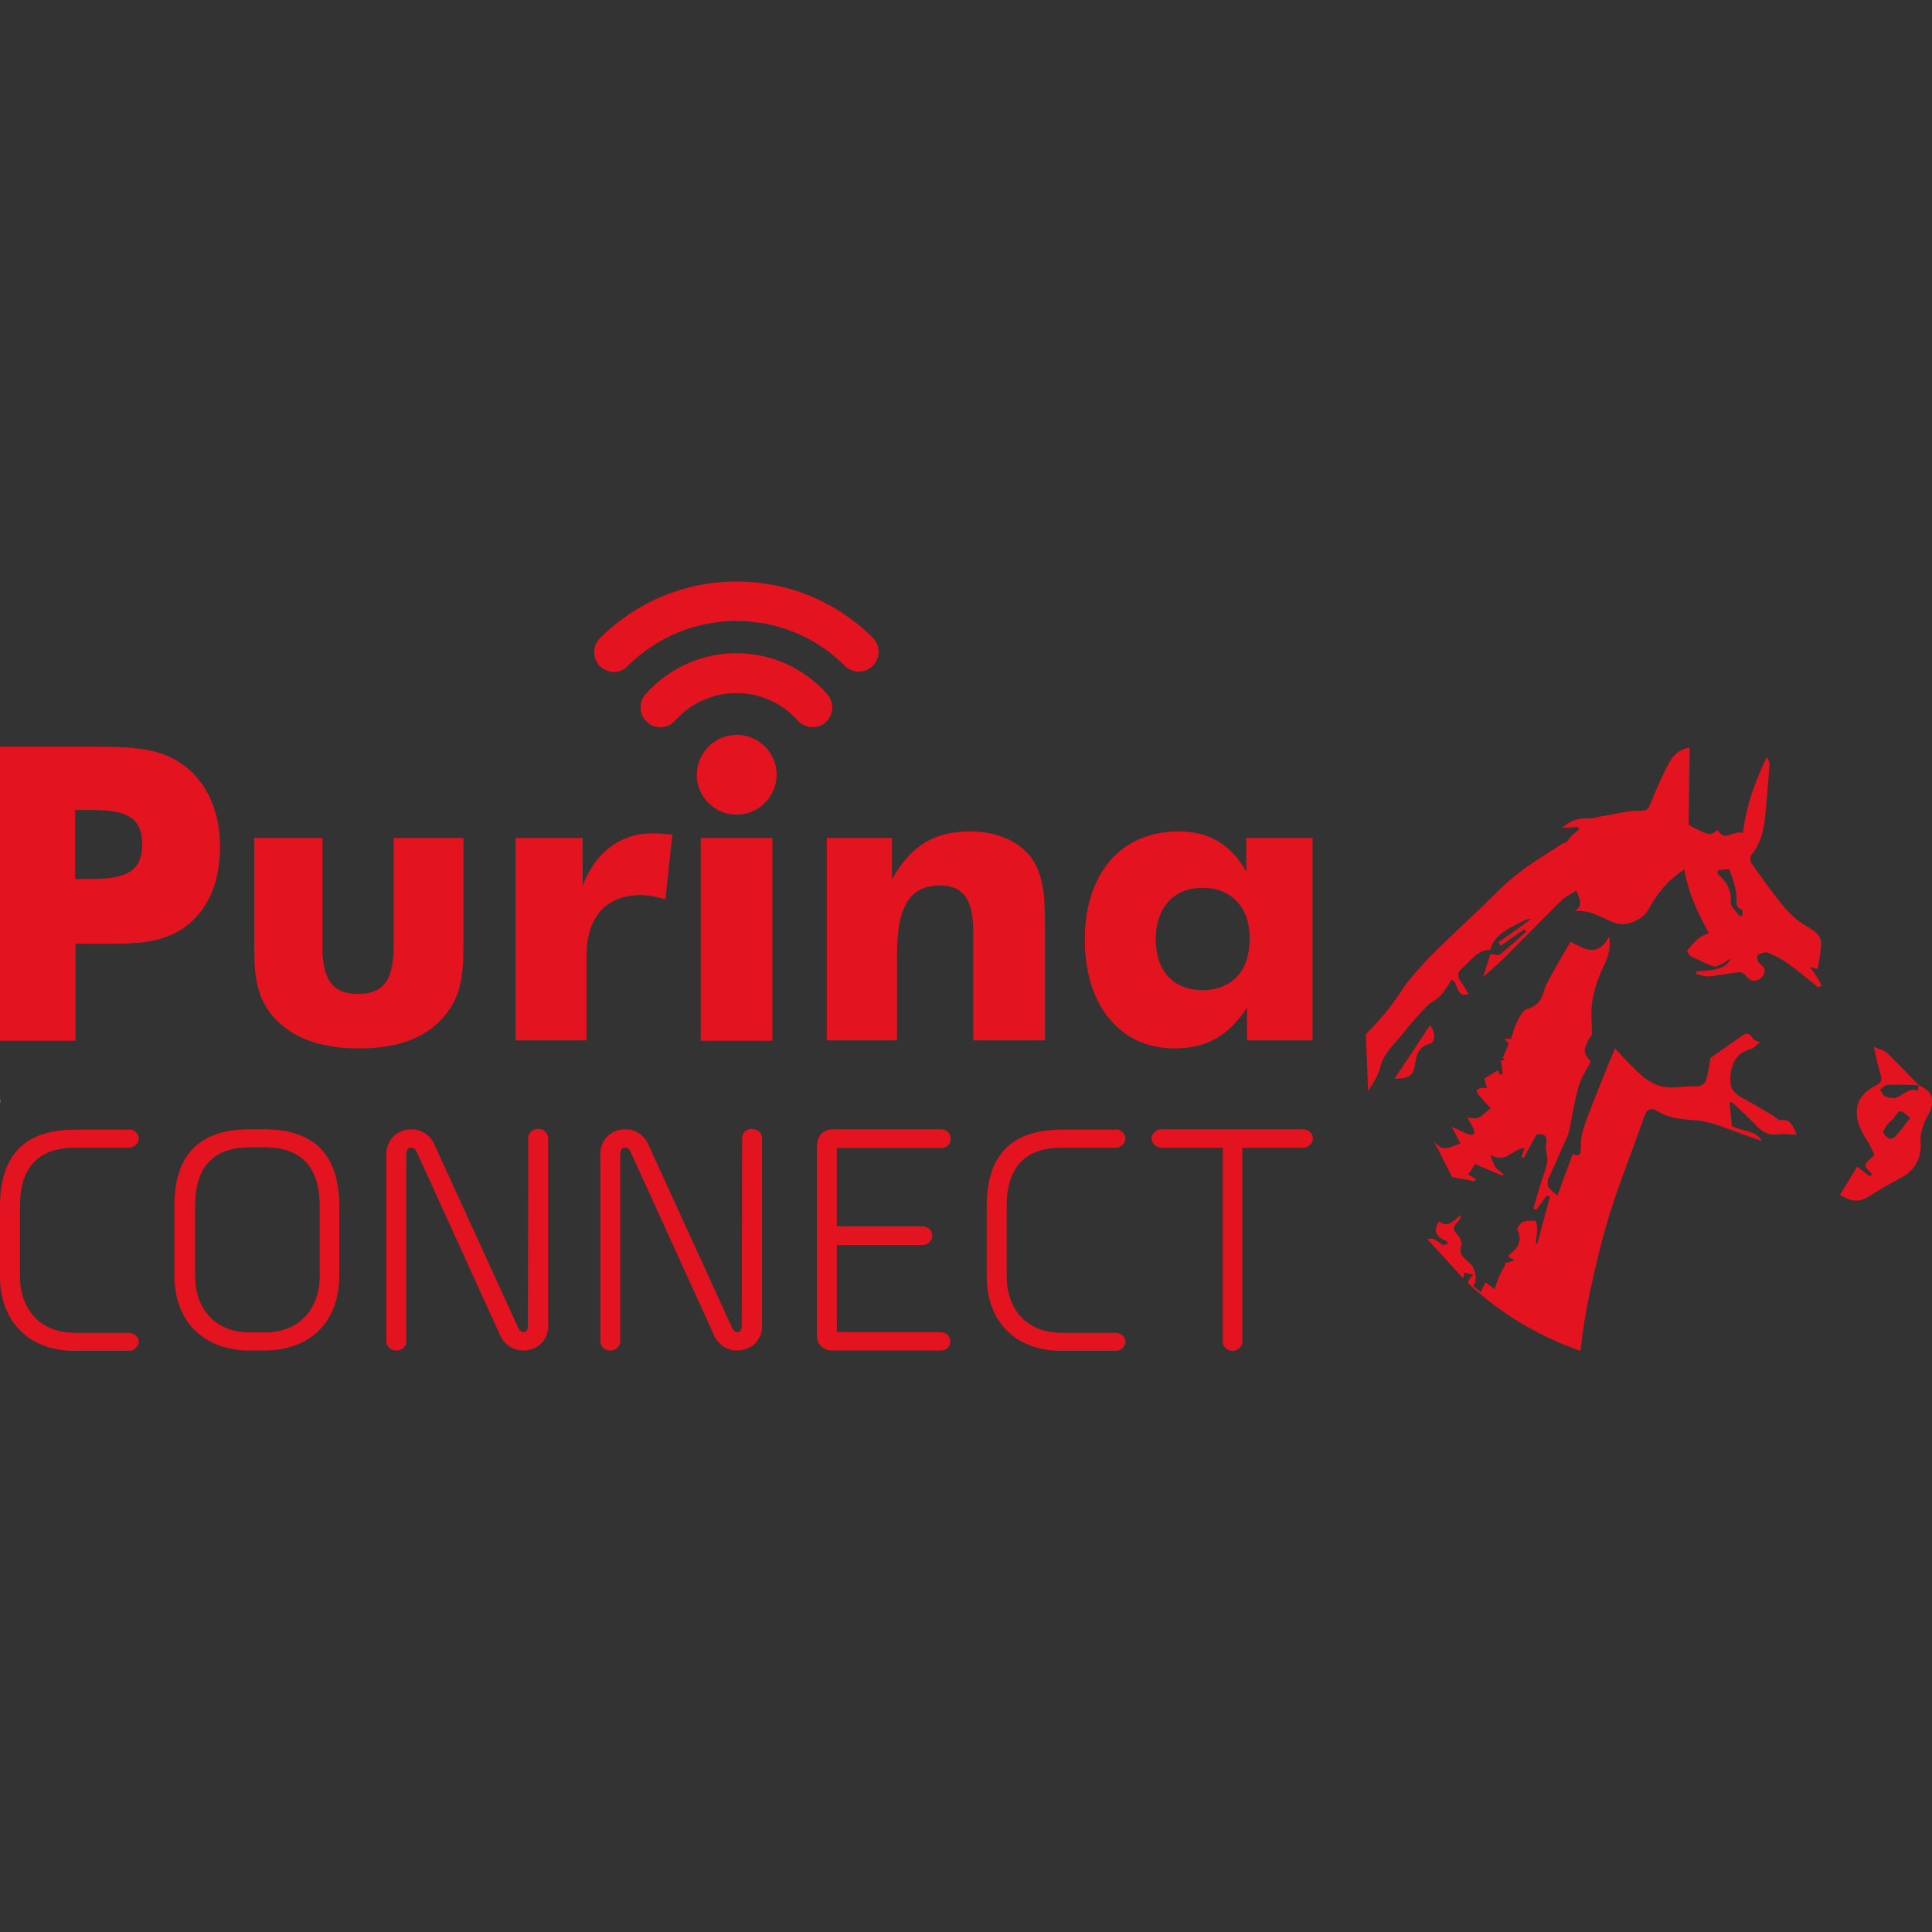 <?xml version="1.0" encoding="utf-8"?>
<!-- Generator: Adobe Illustrator 25.3.1, SVG Export Plug-In . SVG Version: 6.00 Build 0)  -->
<svg version="1.1" xmlns="http://www.w3.org/2000/svg" xmlns:xlink="http://www.w3.org/1999/xlink" x="0px" y="0px"
	 viewBox="0 0 504 504" style="enable-background:new 0 0 504 504;" xml:space="preserve">
<rect x="0" y="0" width="504" height="504" fill="#333333" stroke="none"/>
<style type="text/css">
	.st0{display:none;}
	.st1{display:inline;fill:none;stroke:#0E1976;stroke-width:1.533;stroke-miterlimit:10;}
	.st2{display:inline;}
	.st3{fill:#0E1976;}
	.st4{fill:#FB000B;}
	.st5{fill:#FFFFFF;}
	.st6{fill:#E3141F;}
</style>
<g id="Autre" class="st0">
</g>
<g id="_x32_">
</g>
<g id="_x31_">
	<g>
		<g>
			<path class="st5" d="M-3.7,284.5c-2.2-0.7-3.5,0.8-5.2,1.7c-0.8,0.5-2.1,0.2-3.1-0.1c-0.7-0.2-1.1-1.1-1.6-1.8
				c0.6-0.4,1.3-1.2,1.9-1.3c2.7-0.1,5.5,0,8.2,0.1C-3.5,283.6-3.6,284-3.7,284.5 M-9.3,296.2c-1.4,1.7-2.6,0.5-3.4-0.6
				c-0.2-0.3,0.5-1.5,1-2.2c0.4-0.6,1.2-1,1.6-1.6c1.8-2.5,1.7-2.5,4.4-0.2C-6.8,293.1-8,294.7-9.3,296.2 M-3.4,283.1
				c-2.8-2.8-5.5-5.7-8.3-8.4c-0.7-0.7-1.9-0.9-3.5-1.6c0.7,2.9,1.1,5.1,1.8,7.2c0.4,1.4,0.2,2.2-1.3,2.9c-5.9,2.9-6.3,8.3-2.3,14.2
				c0.9,1.3,1.4,2.8,2,3.9c-1,1-2.2,1.7-2.4,2.7c-0.1,0.6,1.1,1.5,1.8,2.3c-0.2,0.2-0.4,0.4-0.6,0.6c-1.1-0.8-2.1-1.6-3.3-2.6
				c-1.6,2.6-3,5-4.5,7.4c3.2,2,5.3,1.9,7.9,0.2c2.3-1.5,4.7-2.9,7.2-4.2c4.5-2.2,6.3-5.4,5.9-10.4c-0.1-1.4,0.5-2.8,0.9-4.2
				c0.4-1.2,1.2-2.2,1.6-3.3C0.7,286.4,0,284.8-3.4,283.1"/>
		</g>
	</g>
	<g>
		<g>
			<g>
				<g>
					<g>
						<g>
							<path class="st6" d="M23.6,229.3c8.9,0,13.5-1.7,13.5-9.1c0-7.4-4.8-8.9-13.3-8.9h-4.2v18H23.6z M0,271.5l0-76.7h21.9h1.5
								c9.7,0,17.3,0.1,23.3,4c6.8,4.3,10.7,12.2,10.7,22.1c0,10.2-3.8,17.8-10.6,21.9c-5.3,3.1-11.2,3.4-18.3,3.4h-5h-3.8v25.3H0z"
								/>
							<path class="st6" d="M120.9,245.6c0,8.3-0.2,14.8-6.3,20.9c-4.7,4.7-11.7,7-21,7s-16.2-2.3-21.1-7
								c-5.9-5.7-6.2-12.3-6.2-20.9v-27h17.8v28.2c0,8.3,2.3,12.5,9.3,12.5c7.1,0,9.3-4.3,9.3-12.5v-28.2h18.2V245.6z"/>
							<path class="st6" d="M134.5,218.6H152v12.4c3.4-8.8,10-13.6,18.1-13.6c1.3,0,3,0.1,5.3,0.3l-1.8,16.9
								c-2.2-0.6-4.3-1.1-6.4-1.1c-8.8,0-14.2,5.4-14.2,16v21.9h-18.5V218.6z"/>
							<path class="st6" d="M182.8,218.6h18.7v52.9h-18.7V218.6z M192.1,191.8c5.7,0,10.3,4.5,10.3,10.3c0,5.8-4.7,10.4-10.3,10.4
								c-5.8,0-10.3-4.9-10.3-10.4C181.8,196.5,186.5,191.8,192.1,191.8"/>
							<path class="st6" d="M215.7,218.6h17v10.7c5-8.7,11-12.4,20.3-12.4c6.9,0,12.4,2.4,15.7,6.4c3.5,4.5,3.9,10.3,3.9,17.9v30.2
								h-18.7v-28.3c0-8.3-2.5-12.1-8.7-12.1c-8.4,0-11.2,6.3-11.2,18.2v22.2h-18.3V218.6z"/>
							<path class="st6" d="M313.7,231.6c-7.6,0-12.2,5.3-12.2,13.4c0,8.3,4.6,13.3,12.2,13.3c7.6,0,12.3-5,12.3-13.3
								C326.1,236.8,321.3,231.6,313.7,231.6 M342.5,271.4h-17.2v-8.5c-4.9,7.4-10.6,10.6-19,10.6c-13.8,0-23.3-10.9-23.3-28.4
								c0-17.2,9.4-28.2,24.4-28.2c7.9,0,13.5,3.2,17.7,10.4v-8.7h17.3V271.4z"/>
						</g>
					</g>
					<g>
						<path class="st6" d="M33.7,294.6c1.3,0,2.5,1.2,2.5,2.4c0,1.2-1.2,2.4-2.5,2.4H19.6c-8.9,0-14.4,4.4-14.4,15.3v18.2
							c0,8.5,5.1,14.8,14.4,14.8h13.9c1.6,0,2.7,1.1,2.7,2.3c0,1.2-1.2,2.4-2.5,2.4H19.6c-12.5,0-19.6-8-19.6-19.5v-18.2
							c0-14.4,7.5-20,19.6-20H33.7z"/>
						<path class="st6" d="M68.9,294.6c12.1,0,19.6,5.7,19.6,20v18.2c0,11.6-7.1,19.5-19.6,19.5h-3.8c-12.4,0-19.6-8-19.6-19.5
							v-18.2c0-14.4,7.6-20,19.6-20H68.9z M50.9,332.8c0,8.5,5.1,14.8,14.3,14.8h3.8c9.3,0,14.4-6.3,14.4-14.8v-18.2
							c0-10.9-5.5-15.3-14.4-15.3h-3.8c-8.9,0-14.3,4.4-14.3,15.3V332.8z"/>
						<path class="st6" d="M137.8,297c0-1.4,1-2.5,2.6-2.5c1.5,0,2.6,1.1,2.6,2.5V346c0,3.6-2.8,6.3-6.5,6.3c-2.6,0-4.9-1.5-5.9-3.7
							l-21.8-47.9c-0.4-0.9-0.9-1.4-1.7-1.3c-0.7,0.1-1.1,0.6-1.1,1.7v48.8c0,1.4-1.1,2.4-2.6,2.4c-1.5,0-2.6-1.1-2.6-2.4v-48.9
							c0-3.6,2.8-6.4,6.5-6.4c2.6,0,4.9,1.5,5.9,3.7l21.9,47.9c0.4,0.9,0.9,1.4,1.6,1.3c0.7-0.1,1-0.6,1-1.7L137.8,297z"/>
						<path class="st6" d="M193.6,297c0-1.4,1-2.5,2.6-2.5c1.5,0,2.6,1.1,2.6,2.5V346c0,3.6-2.8,6.3-6.5,6.3c-2.6,0-4.9-1.5-5.9-3.7
							l-21.8-47.9c-0.4-0.9-0.9-1.4-1.7-1.3c-0.7,0.1-1.1,0.6-1.1,1.7v48.8c0,1.4-1.1,2.4-2.6,2.4c-1.5,0-2.6-1.1-2.6-2.4v-48.9
							c0-3.6,2.8-6.4,6.5-6.4c2.6,0,4.9,1.5,5.9,3.7l21.9,47.9c0.4,0.9,0.9,1.4,1.6,1.3c0.7-0.1,1-0.6,1-1.7L193.6,297z"/>
						<path class="st6" d="M213.2,298.5c0-2.2,1.7-3.9,4-3.9h28.1c1.8,0,2.7,1.1,2.7,2.5c0,1.4-1,2.4-2.6,2.4h-27.1v20.4h22.2
							c1.6,0,2.7,1.1,2.7,2.4c0,1.4-1.1,2.5-2.6,2.5h-22.3v22.7h26.9c1.7,0,2.7,1.1,2.7,2.4c0,1.4-1,2.4-2.6,2.4h-28.2
							c-2.3,0-4-1.6-4-3.9V298.5z"/>
						<path class="st6" d="M291.1,294.6c1.3,0,2.5,1.2,2.5,2.4s-1.2,2.4-2.5,2.4H277c-8.9,0-14.4,4.4-14.4,15.3v18.2
							c0,8.5,5.1,14.8,14.4,14.8h13.9c1.6,0,2.7,1.1,2.7,2.3c0,1.2-1.2,2.4-2.5,2.4H277c-12.5,0-19.6-8-19.6-19.5v-18.2
							c0-14.4,7.5-20,19.6-20H291.1z"/>
						<path class="st6" d="M339.9,294.6c1.6,0,2.6,1.2,2.6,2.4c0,1.2-1.1,2.4-2.5,2.4h-15.9v50.6c0,1.2-1.2,2.4-2.5,2.4
							c-1.5,0-2.6-1.1-2.6-2.4v-50.6h-16.1c-1.3,0-2.5-1.2-2.5-2.4c0-1.2,1.2-2.4,2.5-2.4L339.9,294.6z"/>
					</g>
				</g>
				<g>
					<path class="st6" d="M192.2,212.5c-5.8,0-10.4-4.7-10.4-10.4s4.7-10.4,10.4-10.4c5.8,0,10.4,4.7,10.4,10.4
						S197.9,212.5,192.2,212.5z M192.2,202"/>
					<path class="st6" d="M212,189.7c-1.4,0-2.9-0.6-3.9-1.7c-4-4.6-9.9-7.2-16-7.2c-6.1,0-11.9,2.6-16,7.2
						c-1.9,2.1-5.2,2.3-7.3,0.4c-2.1-1.9-2.3-5.2-0.4-7.3c6-6.8,14.7-10.7,23.7-10.7c9.1,0,17.7,3.9,23.7,10.7
						c1.9,2.1,1.7,5.4-0.4,7.3C214.5,189.3,213.2,189.7,212,189.7z"/>
					<path class="st6" d="M160.2,175.3c-1.3,0-2.6-0.5-3.7-1.5c-2-2-2-5.3,0-7.3c9.5-9.5,22.2-14.8,35.6-14.8
						c13.5,0,26.1,5.2,35.6,14.7c2,2,2,5.3,0,7.3c-2,2-5.3,2-7.3,0c-7.6-7.6-17.6-11.7-28.3-11.7c-10.7,0-20.7,4.2-28.3,11.7
						C162.8,174.8,161.5,175.3,160.2,175.3z"/>
				</g>
			</g>
		</g>
		<g>
			<path class="st6" d="M453.8,239c-0.8-1.2-2.4-2.5-2.3-3.6c0.3-3.3-1.2-5.5-3.5-7.5c0.1-0.3,0.1-0.6,0.2-0.9c1-0.1,2.9-0.4,3-0.1
				c0.8,2.2,1.6,4.5,1.8,6.8c0.1,1.5-0.5,2.9,1.4,3.6c0.2,0.1,0.1,1,0.2,1.5C454.3,238.8,454.1,238.9,453.8,239 M472.1,252.2
				c0.7,0.2,1.3,0.4,1.8,0.6c0.2-0.2,0.4-0.4,0.4-0.6c0.2-1.1,0.3-2.1,0.5-3.2c0.7-4.4,0.2-5.2-3.7-7.5c-2.1-1.2-4-2.9-5.6-4.8
				c-3.1-3.7-5.8-7.6-8.6-11.5c-0.4-0.5-0.4-1.8,0-2.2c2.2-2.7,3.1-5.9,3.5-9.2c0.5-4.7,0.8-9.4,1.2-14.1c0.1-0.7-0.2-1.4-0.7-2.2
				c-3,6.3-5.4,12.7-6.2,19.8c-2.5-0.8-4.8,2.5-6.6-0.8c-2,1.6-2,1.6-7.6-1.3c0.1-6.8,0.2-13.4,0.3-20.2c-2.2,0.3-4,1.7-5.1,3.5
				c-2,3.6-3.7,7.5-5.2,11.3c-0.6,1.6-1.2,1.7-3,1.7c-3.3,0-6.7,1-10,1.5c-1,0.2-2,0.5-2.9,0.5c-2.6-0.2-4.9,0.5-7.1,2.5
				c1.5-0.1,2.8-0.2,4.1-0.3c0.1,0.2,0.3,0.4,0.4,0.6c-1,0.9-2.1,1.6-2.8,2.7c-0.4,0.7-0.9,0.9-1.3,0.9
				c-10.5,6.7-12.3,7.7-19.2,14.6c-6.1,6.2-18.3,16.5-23.2,24.1c-3.2,5-6.1,8-9.2,11.2l0.6,14.8c1.3-2,2.7-4,3.3-6.6
				c0.7-3.1,3.7-5.8,5.9-8.5c1.9-2.5,4-4.8,6.2-7.1c0.9-1,2.3-1.4,3.2-2.4c1-0.9,1.7-2.2,2.5-3.3c0.2-0.4,0.4-0.7,0.6-1.1
				c2.1,0.6,0.8,4.6,4.5,3.8c-0.7-1.3-1.3-2.4-2-3.3c-1-1.3-0.9-2.5,0.3-3.5c2.3-1.9,3.9-4.8,7.3-4.8c0.3-0.6,0.5-1.3,0.8-1.9
				c2-3.1,5.4-4.3,8.4-5.9c0.4-0.2,0.9-0.2,1.6-0.3c-3.1,2.2-5.8,4.2-8.6,6.1c0.2,0.3,0.4,0.6,0.6,0.9c2.1-1.4,4.1-2.9,6.2-4.3
				c0.2,0.2,0.3,0.4,0.5,0.6c-2.3,2-4.5,4.1-6.9,6c-0.5,0.4-1.7-0.1-2.5-0.1c-0.6,1.9-1.2,3.8-1.9,6c2.2-2,4.2-3.7,6.1-5.6
				c4.7-4.7,9.4-9.5,14.1-14.2c1.2-1.1,2.7-1.9,4.1-2.8c0.8,2.1,2,3.9-0.4,5.4c4.1-0.5,7.2,1.9,10.6,3.1c2.8,1,7.1-0.8,8.6-3.5
				c2.2-4.1,5-7.6,9.4-10.5c1,6.1,3.4,11.2,6.4,16.6c-0.9,0.4-1.9,0.8-2.7,1.4c-1.1,0.9-2,2-2.9,3.1c-0.2,0.2,0.4,1.3,0.8,1.5
				c2,1,4,2,6,2.7c0.6,0.2,1.6-0.4,2.3-0.7c0.7-0.3,1.2-0.8,2.2-1.4c-1,2.4-3.4,3.2-8.9,3.4c-0.1,0.2-0.1,0.5-0.1,0.7
				c1,0.2,2.1,0.7,3.1,0.6c2.7-0.2,5.5-0.8,8.2-1.1c0.6,0,1.3,0.5,1.7,1c1.3,1.7,2.8,1.5,4,0.4c1.2-1.1,1.2-2.6-0.5-3.7
				c-0.5-0.3-0.7-1.9-0.5-2.1c0.7-0.5,1.9-0.9,2.6-0.7c1.8,0.7,3.6,1.6,5.1,2.7c2.7,1.9,5.2,4,7.8,6.1c0.2,0.2,0.5,0.2,1.2-0.1
				C474.5,255.5,473.4,253.9,472.1,252.2"/>
			<path class="st6" d="M381.7,333.5c0.1-0.5,0.2-1,0.3-1.5c0.7,0.2,1.4,0.3,2.4,0.6c-1,0.7-1.4,1.5-1.4,2.2
				c8.4,7.8,18.3,13.8,29.3,17.6c1.1-10.5,3.5-20.7,6.2-30.9c2.8-10.2,6.9-20.1,10.4-30.1c0.7-2.1,1.7-2.7,3.7-1.4
				c3.1,1.9,6.8,2,10.3,2.3c2.6,0.3,5.2,1.2,7.7,2.1c3,1.1,6,2.3,9.1,3.2c-1.9-2.9-5.4-2.5-7.9-3.8c-0.2-2.1-0.4-4-0.6-6
				c0.2-0.1,0.3-0.3,0.5-0.4c2.1,2,4.3,3.9,6.3,6.1c1.7,1.9,3.6,2.8,6.2,2.4c1.3-0.2,2.7,0.1,4.5,0.1c-1-2.2-1.5-4.2-4.3-3.8
				c-0.6,0.1-1.2-0.8-1.9-1.2c-2.8-1.7-5.7-3.3-8.5-4.9c-2.1-1.2-2.8-2.7-2.6-5.2c0.3-3.8,1.7-6.3,5.5-7.3c0.7-0.2,1.3-1,2.2-1.7
				c-0.8-0.4-1.5-0.5-1.8-0.9c-1.5-2.7-2.8-0.6-4.1,0.1c-2.3,1.5-4.4,3.1-7,4.9c-0.2,1.3-0.5,3.3-1,5.3c-0.4,1.5-1.3,2.2-3.1,2.1
				c-2.5-0.1-5,0.5-7.4,0.2c-1.7-0.1-3.4-0.9-4.8-1.8c-1.6-1-3-2.5-4.4-3.9c-1.3-1.2-2.5-2.6-4.2-4.4c-1.5,3.7-2.9,7-4.2,10.3
				c-1.4,3.5-2.8,7-4,10.5c-0.5,1.5-0.7,3.2-0.7,4.8c0,1.8-0.2,2.9-2.1,1.9c-1.4,3.8-2.8,7.5-4,10.9c-0.6-0.5-1.5-1.2-2.3-2.1
				c-0.3-0.4-0.3-1.3-0.2-1.9c0.1-0.6,0.5-1.1,0.7-1.6c1.4-3.2,2.8-6.3,4.2-9.5c0.2-0.5,0.5-1,0.6-1.5c0.8-3.9,1.4-7.9,2.5-11.8
				c0.6-2.3,2-4.3,3.2-6.6c-2-2-2.1-3.3-0.2-6.3c0.2-0.2,0.5-0.5,0.5-0.8c0-2.9-0.4-5.8,0.1-8.7c0.5-2.9,1.4-5.8,2.7-8.5
				c1.2-2.5,2.2-4.9,1.7-8.3c-3.1,5.8-6.8,3-10.1,1.4c-2,3.4-4,6.8-5.9,10.3c-0.6,1.1-1,2.4-1.4,3.6c-0.7,2.1-2.1,3-4.2,3.7
				c-1.1,0.4-1.9,2.2-2.6,3.6c-0.6,1.2-0.9,2.5-1.4,4.1l-1.8,0c0.6,0.7,1,1,1.2,1.3c-0.6,1.3-1.1,2.5-1.6,3.7
				c0.2,0.1,0.4,0.2,0.6,0.4c-0.4,0.1-0.8,0.2-1.1,0.3c0.2,1.2,0.4,2.3,0.5,3.5c-0.2,0.1-0.5,0.1-0.7,0.2c-0.2-0.5-0.5-0.9-0.6-1.2
				c-1.1,0.7-2.2,1.4-3.5,2.2c0.2,0.6,0.4,1.4,0.7,2.5c-0.6,0-1.1-0.2-1.5-0.1c-0.5,0.1-1.1,0.4-1.2,0.7c-0.1,0.2,0.3,0.9,0.6,1.2
				c1.1,1.3,2.2,2.5,3.1,3.4c-1.5,1.2-2.3,2.1-3.3,2.5c-0.8,0.3-1.8,0-2.8-0.1c0.5,1,1.1,1.9,1.6,3c0.5,1.2,0.1,1.9-1.3,1.4
				c-1.4-0.5-2.7-1.2-4.4-2c0.8,1.6,1.6,3,2.3,4.4c-4.5,1.7-4.5,1.7-6.9-0.4c0.6,1.1,0.9,1.7,1.3,2.4c1.3,2.5,2.5,5,3.4,6.8
				c2.3,0.4,4.1,0.7,5.9,1.1c0.1-0.2,0.2-0.4,0.3-0.6c-0.6-0.4-1.3-0.8-2-1.2c0.7-1,1.2-1.8,1.8-2.7c2.4,1,4.8,2,7.1,3
				c0.1-0.1,0.2-0.2,0.3-0.4c-0.7-0.7-1.7-1.2-2.2-2c-0.5-0.8-0.7-1.8-1.2-3.1c4,2.6,5.8-1.6,8.9-1.7c-0.2,0.7-0.5,1.5-0.8,2.3
				c0.2,0.1,0.4,0.2,0.6,0.3c1.1-2,2.2-4.1,3.4-6.2c2.5-0.1,2.7,0.4,2.4,2.9c-0.2,1.4,0.6,3,0.3,4.4c-0.4,2.2-1.3,4.2-1.9,6.3
				c-0.6,1.9-1.1,3.9-1.7,5.8c0.3,0.1,0.6,0.2,0.8,0.3c0.9-1.2,1.8-2.5,2.7-3.7c0.3,0.1,0.5,0.2,0.8,0.4c-1.1,4-2.2,8.1-3.3,12.2
				c-0.1,0-0.2,0-0.4,0c0.1-1.3,0.4-2.5,0.4-3.8c0-0.8-0.2-2.2-0.5-2.2c-1.1-0.1-2.3-0.1-3.3,0.3c-0.6,0.3-1.5,1.5-1.4,1.9
				c1.4,2.9,0.3,4.9-2.1,6.6c-0.1,0.1-0.1,0.3-0.2,0.6c0.4,0.2,0.7,0.4,1.7,0.9c-1.4,0.4-2.2,0.6-3,0.8c0.2,0,0.4,0,0.6,0.1
				c-0.6,1.2-1.3,2.3-1.8,3.5c-0.4,1-0.7,1.9-1.1,3.1c-0.7-0.5-1.4-1.1-2.4-1.8c-0.4,0.9-0.8,1.6-1.2,2.6c-0.7-0.6-1.4-1.1-2-1.6
				c1.2-1.6,0.6-4.3-0.5-5.6c-1.2-1.4-3.5-2.2-2.6-5c0.3-0.8-0.4-2.2-1.1-2.9c-1.5-1.5-0.6-2.4,0.4-3.5c0.3-0.3,0.4-0.7,0.8-1.6
				c-2.1,1.3-3.5,3.7-5.9,1.7c-1.5,2.3-0.9,4,1.6,5c0.3,0.1,0.6,0.5,0.8,0.8c-0.4,0.1-0.9,0.3-1.3,0.4c-0.1,0-0.3-0.1-0.4-0.2
				c-1.2-0.9-2.4-1.9-3.7-1.3L381.7,333.5z"/>
			<path class="st6" d="M500.3,284.5c-2.2-0.7-3.5,0.8-5.2,1.7c-0.8,0.5-2.1,0.2-3.1-0.1c-0.7-0.2-1.1-1.1-1.6-1.8
				c0.6-0.4,1.3-1.2,1.9-1.3c2.7-0.1,5.5,0,8.2,0.1C500.5,283.6,500.4,284,500.3,284.5 M494.7,296.2c-1.4,1.7-2.6,0.5-3.4-0.6
				c-0.2-0.3,0.5-1.5,1-2.2c0.4-0.6,1.2-1,1.6-1.6c1.8-2.5,1.7-2.5,4.4-0.2C497.2,293.1,496,294.7,494.7,296.2 M500.6,283.1
				c-2.8-2.8-5.5-5.7-8.3-8.4c-0.7-0.7-1.9-0.9-3.5-1.6c0.7,2.9,1.1,5.1,1.8,7.2c0.4,1.4,0.2,2.2-1.3,2.9c-5.9,2.9-6.3,8.3-2.3,14.2
				c0.9,1.3,1.4,2.8,2,3.9c-1,1-2.2,1.7-2.4,2.7c-0.1,0.6,1.1,1.5,1.8,2.3c-0.2,0.2-0.4,0.4-0.6,0.6c-1.1-0.8-2.1-1.6-3.3-2.6
				c-1.6,2.6-3,5-4.5,7.4c3.2,2,5.3,1.9,7.9,0.2c2.3-1.5,4.7-2.9,7.2-4.2c4.5-2.2,6.3-5.4,5.9-10.4c-0.1-1.4,0.5-2.8,0.9-4.2
				c0.4-1.2,1.2-2.2,1.6-3.3C504.7,286.4,504,284.8,500.6,283.1"/>
			<path class="st6" d="M363.8,281.4c3.9,0,4.9-0.9,5.3-3.6c0.4-2.4,0.8-4.8,3.9-5.5c1.5-0.3,1.5-3.3,0-4.8
				C370,272.1,367,276.6,363.8,281.4"/>
		</g>
	</g>
</g>
</svg>
